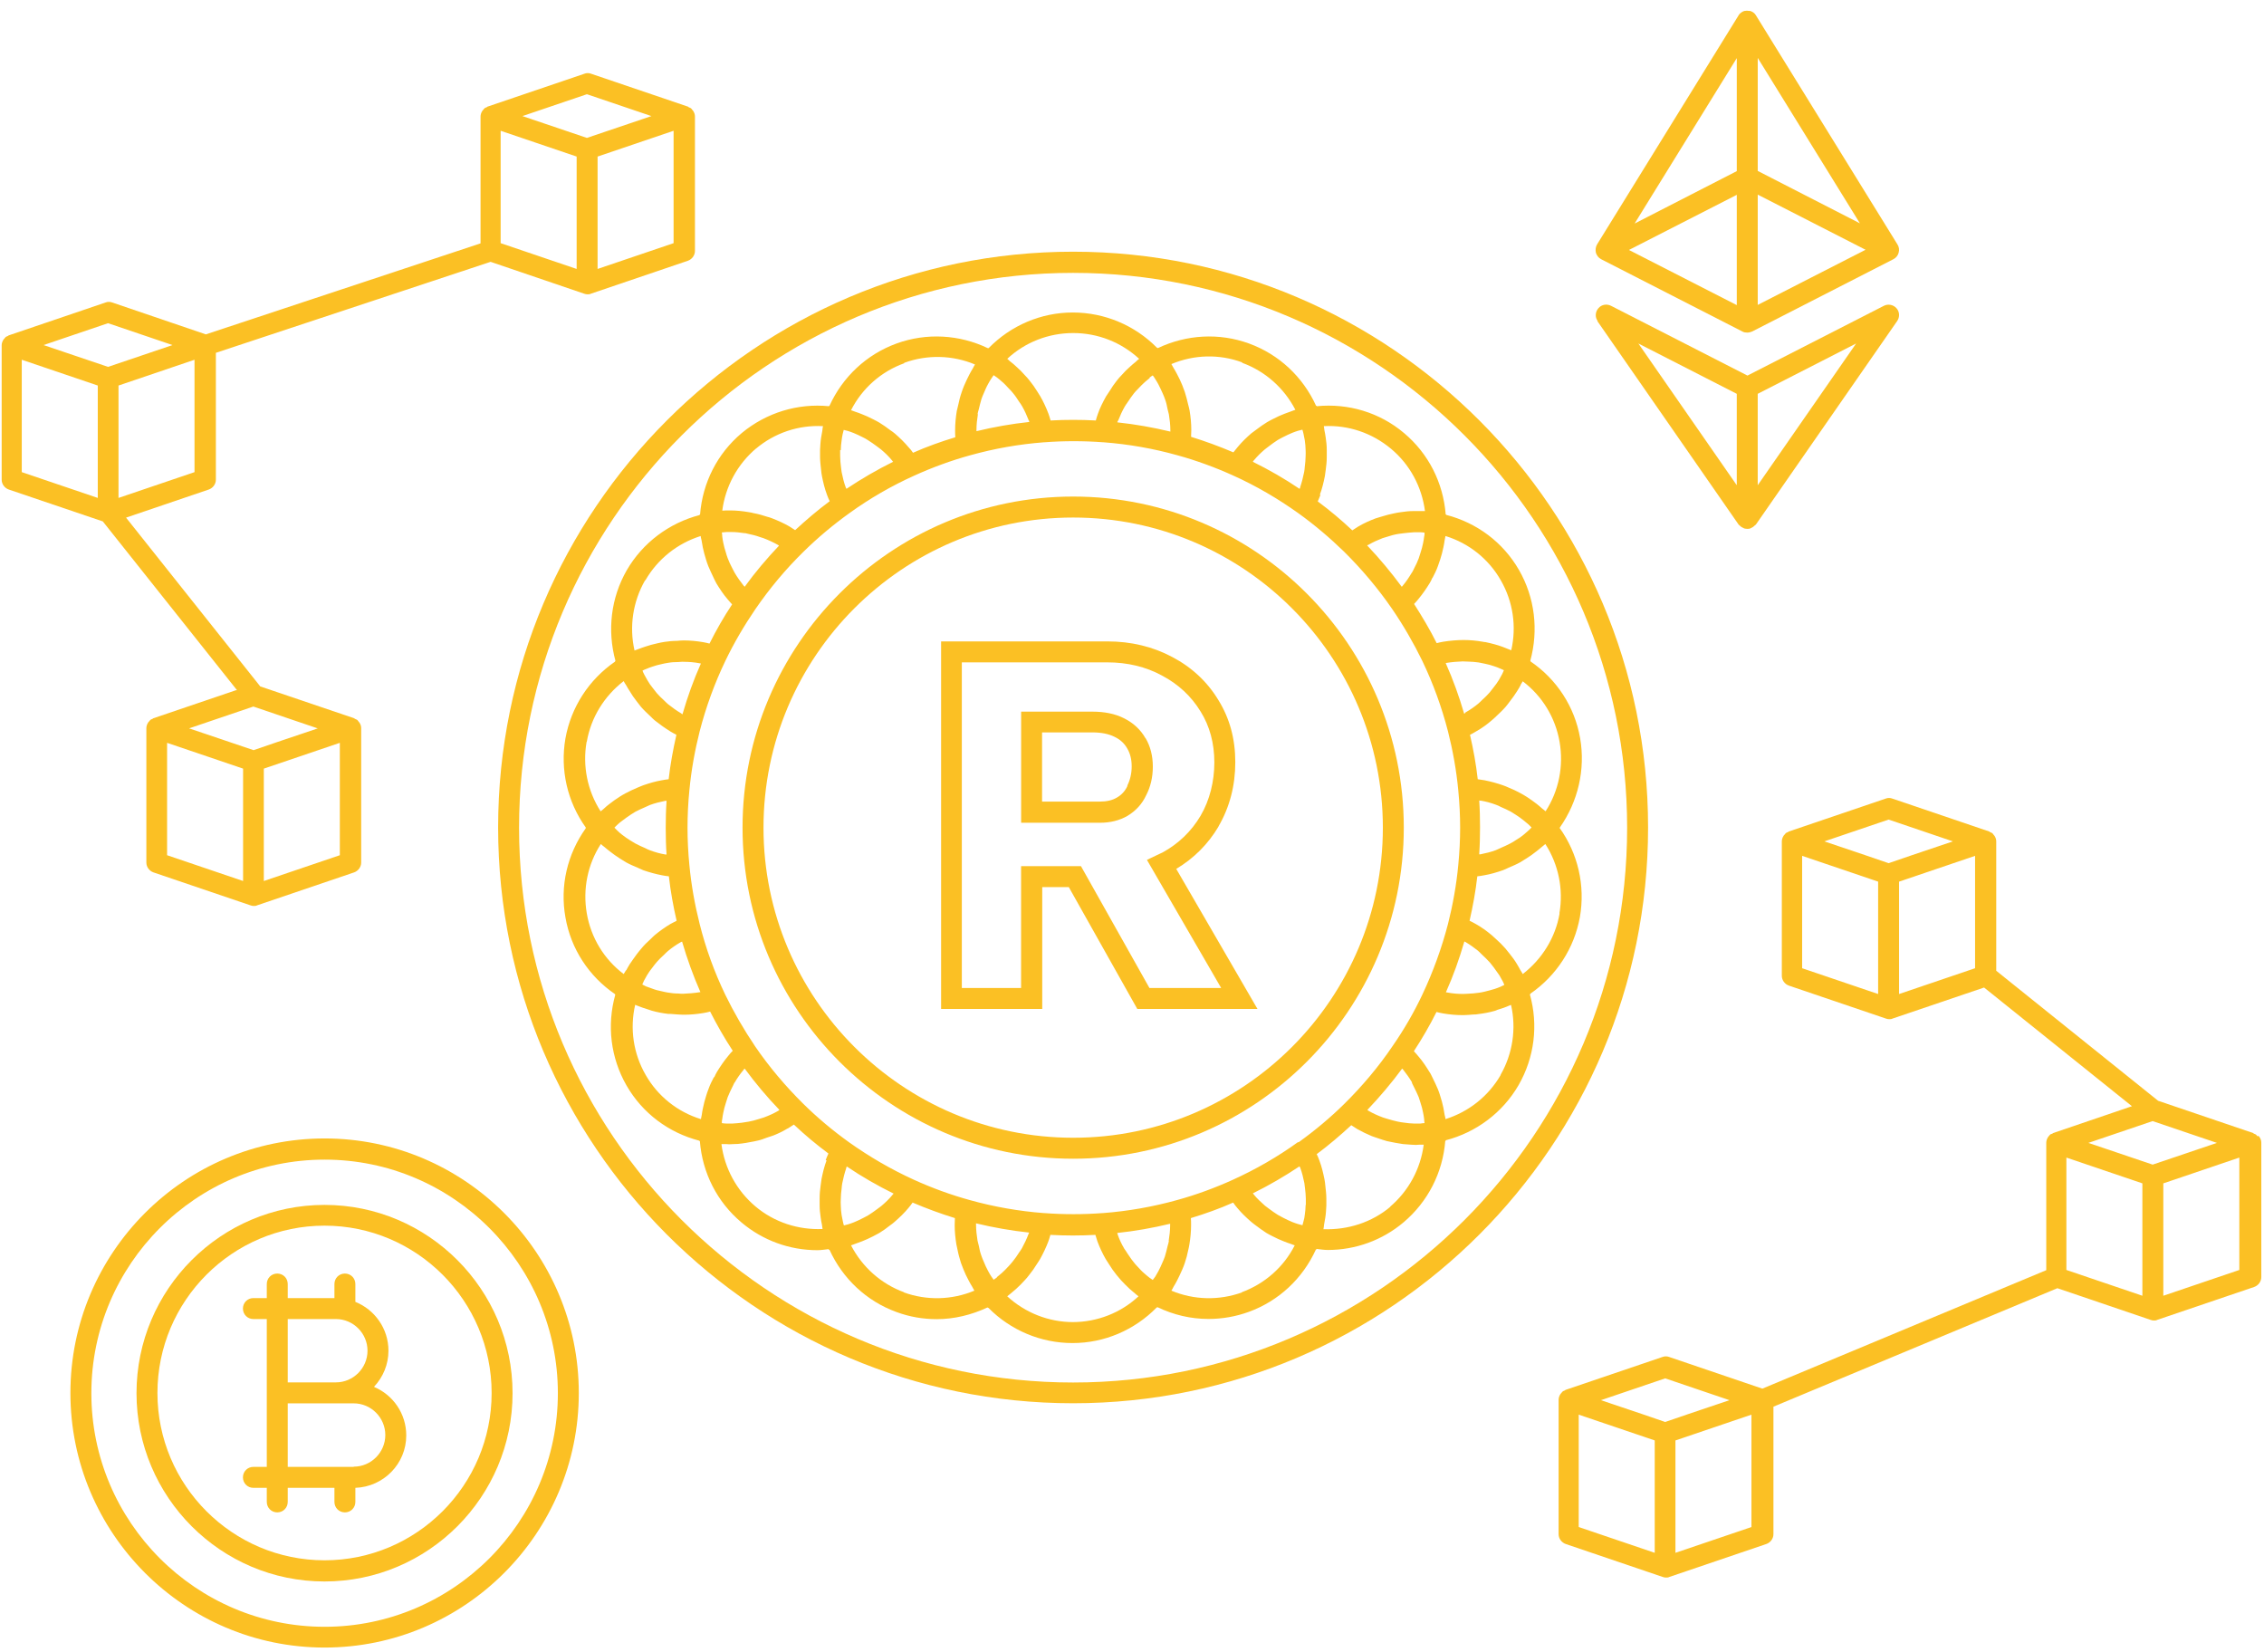 <svg width="159" height="116" viewBox="0 0 159 116" fill="none" xmlns="http://www.w3.org/2000/svg">
<g id="Frame 748">
<g id="Group">
<path id="Vector" d="M26.281 97.368C26.898 96.705 27.281 95.822 27.281 94.85C27.281 93.289 26.31 91.964 24.957 91.419V90.168C24.957 89.755 24.634 89.431 24.222 89.431C23.81 89.431 23.487 89.755 23.487 90.168V91.154H20.208V90.168C20.208 89.755 19.884 89.431 19.472 89.431C19.061 89.431 18.737 89.755 18.737 90.168V91.154H17.796C17.384 91.154 17.061 91.478 17.061 91.89C17.061 92.303 17.384 92.626 17.796 92.626H18.737V103.007H17.796C17.384 103.007 17.061 103.331 17.061 103.743C17.061 104.155 17.384 104.479 17.796 104.479H18.737V105.466C18.737 105.878 19.061 106.202 19.472 106.202C19.884 106.202 20.208 105.878 20.208 105.466V104.479H23.487V105.466C23.487 105.878 23.81 106.202 24.222 106.202C24.634 106.202 24.957 105.878 24.957 105.466V104.479C26.943 104.406 28.531 102.786 28.531 100.798C28.531 99.267 27.604 97.957 26.281 97.397V97.368ZM20.208 92.626H23.59C24.81 92.626 25.81 93.628 25.81 94.85C25.81 96.072 24.81 97.073 23.59 97.073H20.208V92.612V92.626ZM24.84 103.007H20.208V98.546H24.84C26.06 98.546 27.06 99.547 27.06 100.769C27.06 101.991 26.06 102.992 24.84 102.992V103.007Z" fill="#FBC024"/>
<path id="Vector_2" d="M22.797 79.944C12.945 79.944 4.945 87.968 4.945 97.819C4.945 107.669 12.959 115.694 22.797 115.694C32.635 115.694 40.649 107.669 40.649 97.819C40.649 87.968 32.635 79.944 22.797 79.944ZM22.797 114.236C13.768 114.236 6.416 106.874 6.416 97.833C6.416 88.793 13.768 81.431 22.797 81.431C31.826 81.431 39.179 88.793 39.179 97.833C39.179 106.874 31.826 114.236 22.797 114.236Z" fill="#FBC024"/>
<path id="Vector_3" d="M22.792 84.61C15.513 84.61 9.587 90.544 9.587 97.832C9.587 105.121 15.513 111.054 22.792 111.054C30.071 111.054 35.997 105.121 35.997 97.832C35.997 90.544 30.071 84.61 22.792 84.61ZM22.792 109.567C16.322 109.567 11.057 104.296 11.057 97.818C11.057 91.339 16.322 86.068 22.792 86.068C29.262 86.068 34.527 91.339 34.527 97.818C34.527 104.296 29.262 109.567 22.792 109.567Z" fill="#FBC024"/>
<path id="Vector_4" d="M75.363 17.675C53.1 17.675 34.983 35.815 34.983 58.107C34.983 80.399 53.1 98.539 75.363 98.539C97.627 98.539 115.744 80.399 115.744 58.107C115.744 35.815 97.627 17.675 75.363 17.675ZM75.363 97.082C53.909 97.082 36.454 79.604 36.454 58.122C36.454 36.639 53.909 19.162 75.363 19.162C96.818 19.162 114.273 36.639 114.273 58.122C114.273 79.604 96.818 97.082 75.363 97.082Z" fill="#FBC024"/>
<path id="Vector_5" d="M75.369 34.869C62.561 34.869 52.149 45.294 52.149 58.119C52.149 70.943 62.561 81.368 75.369 81.368C88.177 81.368 98.588 70.943 98.588 58.119C98.588 45.294 88.177 34.869 75.369 34.869ZM75.369 79.895C63.384 79.895 53.62 70.133 53.62 58.119C53.62 46.104 63.369 36.342 75.369 36.342C87.368 36.342 97.118 46.104 97.118 58.119C97.118 70.133 87.368 79.895 75.369 79.895Z" fill="#FBC024"/>
<path id="Vector_6" d="M80.449 51.843C80.096 51.224 79.581 50.753 78.919 50.429C78.302 50.12 77.567 49.973 76.714 49.973H71.714V57.776H77.243C77.978 57.776 78.625 57.614 79.184 57.291C79.772 56.937 80.213 56.451 80.493 55.848C80.802 55.259 80.963 54.581 80.963 53.83C80.963 53.079 80.787 52.387 80.449 51.828V51.843ZM79.184 55.185C79.022 55.538 78.772 55.818 78.434 56.01C78.111 56.201 77.714 56.289 77.243 56.289H73.184V51.43H76.714C77.331 51.43 77.861 51.533 78.272 51.74C78.669 51.931 78.963 52.196 79.169 52.564C79.375 52.917 79.478 53.33 79.478 53.816C79.478 54.301 79.375 54.758 79.169 55.17L79.184 55.185Z" fill="#FBC024"/>
<path id="Vector_7" d="M85.577 58.026C86.357 56.686 86.754 55.17 86.754 53.521C86.754 51.871 86.357 50.443 85.577 49.177C84.798 47.881 83.695 46.851 82.313 46.129C80.96 45.408 79.43 45.04 77.769 45.04H66.093V70.851H73.196V62.296H75.063L79.872 70.851H88.312L82.607 61.015C83.842 60.279 84.842 59.278 85.577 58.041V58.026ZM85.754 69.378H80.725L75.916 60.824H71.71V69.378H67.549V46.512H77.754C79.181 46.512 80.475 46.821 81.607 47.44C82.754 48.043 83.666 48.897 84.313 49.957C84.96 50.988 85.283 52.196 85.283 53.535C85.283 54.875 84.96 56.186 84.313 57.29C83.666 58.38 82.769 59.248 81.636 59.867C81.578 59.896 81.504 59.926 81.445 59.955L80.548 60.382L85.754 69.364V69.378Z" fill="#FBC024"/>
<path id="Vector_8" d="M109.56 58.121V58.091C110.824 56.28 111.354 54.042 110.972 51.834C110.589 49.625 109.325 47.696 107.486 46.445V46.415L107.472 46.401C108.06 44.251 107.795 41.969 106.678 40.025C105.56 38.081 103.722 36.712 101.56 36.153V36.123H101.531C101.354 33.9 100.325 31.853 98.605 30.41C96.899 28.967 94.693 28.305 92.472 28.526V28.496H92.428C91.502 26.464 89.826 24.889 87.723 24.123C85.62 23.357 83.326 23.49 81.311 24.447L81.282 24.418H81.252C79.694 22.842 77.576 21.944 75.341 21.944C73.106 21.944 70.988 22.857 69.43 24.447H69.4H69.371C67.371 23.49 65.062 23.357 62.959 24.123C60.856 24.889 59.18 26.464 58.254 28.496H58.224V28.526C56.019 28.305 53.813 28.982 52.092 30.41C50.372 31.853 49.342 33.9 49.166 36.123H49.136V36.167C46.99 36.727 45.137 38.111 44.019 40.04C42.902 41.983 42.637 44.266 43.225 46.415H43.196V46.459C41.358 47.726 40.108 49.654 39.711 51.848C39.328 54.057 39.843 56.295 41.137 58.106V58.136V58.165C39.843 59.976 39.313 62.214 39.711 64.423C40.093 66.631 41.358 68.56 43.196 69.812V69.841L43.21 69.856C42.608 72.006 42.887 74.288 44.004 76.231C45.122 78.175 46.96 79.544 49.122 80.104V80.133H49.151C49.328 82.357 50.357 84.403 52.078 85.846C53.578 87.112 55.46 87.79 57.401 87.79C57.666 87.79 57.93 87.746 58.195 87.716V87.76H58.254C59.18 89.792 60.856 91.368 62.959 92.133C63.871 92.472 64.842 92.634 65.783 92.634C67.003 92.634 68.224 92.34 69.356 91.809L69.385 91.839H69.415C70.974 93.414 73.091 94.312 75.326 94.312C77.561 94.312 79.679 93.4 81.238 91.809H81.267L81.297 91.795C82.429 92.339 83.635 92.619 84.87 92.619C85.826 92.619 86.782 92.457 87.708 92.119C89.811 91.353 91.487 89.778 92.414 87.746H92.443L92.458 87.701C92.722 87.731 92.987 87.775 93.252 87.775C95.193 87.775 97.075 87.098 98.575 85.831C100.281 84.388 101.325 82.342 101.501 80.118H101.531V80.074C103.678 79.515 105.531 78.131 106.648 76.202C107.766 74.258 108.045 71.976 107.442 69.826H107.472V69.782C109.31 68.516 110.56 66.587 110.957 64.393C111.339 62.185 110.824 59.947 109.53 58.136V58.106L109.56 58.121ZM106.781 48.108C106.825 48.02 106.898 47.932 106.942 47.843C108.31 48.874 109.236 50.391 109.53 52.099C109.825 53.807 109.472 55.544 108.545 56.972C108.472 56.899 108.383 56.84 108.31 56.781C108.178 56.663 108.06 56.56 107.928 56.457C107.692 56.28 107.457 56.104 107.222 55.956C107.075 55.868 106.942 55.78 106.795 55.706C106.531 55.559 106.251 55.426 105.957 55.309C105.825 55.25 105.692 55.191 105.56 55.147C105.134 54.999 104.707 54.882 104.266 54.793C104.104 54.764 103.942 54.749 103.781 54.719C103.663 53.659 103.472 52.614 103.237 51.598C103.384 51.524 103.531 51.451 103.663 51.362C104.06 51.142 104.428 50.877 104.766 50.582C104.884 50.494 104.972 50.391 105.089 50.288C105.31 50.081 105.531 49.875 105.736 49.64C105.854 49.507 105.942 49.375 106.045 49.242C106.222 49.021 106.384 48.786 106.545 48.535C106.634 48.388 106.722 48.256 106.795 48.108H106.781ZM103.898 56.221C103.898 56.221 103.957 56.221 103.987 56.221C104.354 56.28 104.722 56.383 105.075 56.516C105.192 56.56 105.295 56.604 105.398 56.663C105.634 56.766 105.869 56.869 106.089 56.987C106.207 57.061 106.325 57.134 106.442 57.208C106.648 57.34 106.839 57.473 107.016 57.62C107.133 57.709 107.236 57.812 107.354 57.9C107.428 57.974 107.501 58.047 107.56 58.106C107.486 58.18 107.428 58.253 107.354 58.312C107.236 58.415 107.133 58.504 107.016 58.607C106.839 58.754 106.648 58.886 106.442 59.004C106.325 59.078 106.207 59.166 106.075 59.225C105.854 59.343 105.619 59.446 105.384 59.549C105.281 59.593 105.163 59.652 105.06 59.696C104.707 59.829 104.34 59.917 103.972 59.991C103.942 59.991 103.913 59.991 103.884 59.991C103.928 59.358 103.942 58.724 103.942 58.091C103.942 57.458 103.928 56.84 103.884 56.192L103.898 56.221ZM102.898 50.081C102.898 50.081 102.854 50.096 102.825 50.111C102.472 48.904 102.046 47.711 101.531 46.562C101.56 46.562 101.59 46.548 101.604 46.548C101.972 46.489 102.34 46.459 102.722 46.445C102.854 46.445 102.972 46.459 103.104 46.459C103.354 46.459 103.59 46.489 103.84 46.518C103.987 46.548 104.134 46.577 104.281 46.607C104.501 46.651 104.722 46.71 104.928 46.783C105.075 46.828 105.222 46.886 105.354 46.945C105.442 46.975 105.531 47.034 105.619 47.063C105.575 47.151 105.545 47.24 105.501 47.328C105.428 47.461 105.354 47.593 105.281 47.726C105.163 47.917 105.031 48.108 104.884 48.285C104.795 48.403 104.707 48.521 104.619 48.624C104.457 48.815 104.281 48.977 104.104 49.139C104.016 49.227 103.928 49.316 103.825 49.404C103.56 49.625 103.266 49.831 102.957 50.008C102.943 50.008 102.913 50.037 102.898 50.052V50.081ZM103.825 66.793C103.928 66.867 104.001 66.97 104.104 67.058C104.281 67.22 104.457 67.397 104.634 67.588C104.737 67.706 104.81 67.824 104.913 67.942C105.045 68.118 105.178 68.31 105.31 68.501C105.384 68.634 105.457 68.766 105.531 68.899C105.575 68.987 105.619 69.076 105.648 69.164C105.56 69.208 105.472 69.252 105.369 69.296C105.237 69.355 105.104 69.399 104.972 69.444C104.737 69.517 104.501 69.576 104.266 69.635C104.134 69.664 104.016 69.694 103.884 69.709C103.619 69.753 103.354 69.767 103.075 69.782C102.972 69.782 102.869 69.797 102.766 69.797C102.384 69.797 102.016 69.767 101.634 69.694C101.604 69.694 101.575 69.679 101.546 69.679C102.06 68.531 102.487 67.338 102.84 66.116C102.869 66.116 102.884 66.131 102.913 66.145C103.237 66.337 103.545 66.558 103.84 66.793H103.825ZM100.604 40.584C100.751 40.305 100.884 40.04 100.987 39.745C101.046 39.583 101.09 39.436 101.149 39.274C101.237 38.994 101.31 38.729 101.369 38.435C101.398 38.273 101.443 38.096 101.457 37.934C101.472 37.831 101.501 37.728 101.516 37.64C103.148 38.14 104.545 39.245 105.398 40.746C106.266 42.248 106.516 44.001 106.134 45.664C106.016 45.605 105.884 45.576 105.766 45.517C105.692 45.488 105.619 45.458 105.545 45.429C105.148 45.281 104.737 45.178 104.325 45.09C104.251 45.09 104.192 45.075 104.119 45.061C103.692 44.987 103.251 44.943 102.81 44.943C102.81 44.943 102.81 44.943 102.795 44.943C102.325 44.943 101.84 44.987 101.369 45.061C101.207 45.09 101.046 45.12 100.899 45.164C100.428 44.221 99.884 43.308 99.31 42.41C99.428 42.292 99.531 42.175 99.634 42.042C99.928 41.689 100.178 41.321 100.413 40.938C100.487 40.82 100.546 40.688 100.604 40.555V40.584ZM99.149 40.216C98.957 40.54 98.752 40.849 98.502 41.144C98.487 41.173 98.457 41.188 98.443 41.203C97.693 40.187 96.884 39.215 96.016 38.302C96.046 38.288 96.061 38.273 96.09 38.258C96.09 38.258 96.09 38.258 96.105 38.258C96.428 38.067 96.766 37.919 97.105 37.787C97.207 37.758 97.296 37.728 97.399 37.699C97.663 37.61 97.928 37.537 98.207 37.492C98.325 37.478 98.428 37.463 98.546 37.448C98.796 37.419 99.06 37.389 99.325 37.375C99.457 37.375 99.59 37.375 99.737 37.375C99.84 37.375 99.943 37.389 100.046 37.404C100.046 37.507 100.046 37.596 100.016 37.699C100.001 37.846 99.972 37.993 99.943 38.14C99.899 38.361 99.84 38.582 99.766 38.803C99.722 38.935 99.678 39.083 99.634 39.215C99.546 39.451 99.443 39.672 99.325 39.892C99.266 40.01 99.222 40.113 99.149 40.231V40.216ZM92.693 34.739C92.855 34.312 92.958 33.87 93.046 33.429C93.075 33.281 93.075 33.134 93.105 33.002C93.149 32.692 93.178 32.398 93.178 32.089C93.178 31.927 93.178 31.75 93.178 31.588C93.178 31.308 93.149 31.014 93.105 30.734C93.075 30.572 93.061 30.395 93.017 30.233C93.002 30.13 92.987 30.027 92.972 29.924C94.678 29.836 96.355 30.395 97.693 31.515C99.016 32.619 99.854 34.179 100.075 35.888C99.972 35.888 99.869 35.888 99.766 35.888C99.59 35.888 99.428 35.888 99.251 35.888C98.972 35.888 98.693 35.917 98.413 35.961C98.237 35.991 98.06 36.005 97.899 36.05C97.605 36.108 97.325 36.182 97.046 36.27C96.899 36.315 96.752 36.359 96.605 36.403C96.178 36.565 95.781 36.742 95.384 36.977C95.237 37.065 95.105 37.154 94.972 37.242C94.208 36.521 93.399 35.843 92.546 35.21C92.605 35.063 92.678 34.901 92.737 34.754L92.693 34.739ZM91.472 30.189C91.502 30.292 91.531 30.381 91.546 30.469C91.576 30.616 91.605 30.764 91.634 30.911C91.664 31.146 91.693 31.367 91.693 31.603C91.693 31.75 91.708 31.883 91.693 32.03C91.693 32.28 91.664 32.53 91.634 32.781C91.62 32.898 91.62 33.031 91.59 33.149C91.517 33.502 91.428 33.87 91.311 34.209C91.311 34.209 91.311 34.224 91.311 34.238C91.311 34.268 91.281 34.297 91.267 34.327C90.223 33.62 89.12 32.987 87.987 32.427C88.002 32.398 88.017 32.383 88.031 32.354C88.031 32.354 88.046 32.339 88.061 32.324C88.296 32.044 88.546 31.794 88.826 31.559C88.928 31.47 89.031 31.411 89.134 31.323C89.326 31.176 89.531 31.029 89.737 30.896C89.855 30.822 89.987 30.764 90.12 30.69C90.326 30.587 90.531 30.484 90.752 30.395C90.884 30.337 91.031 30.292 91.164 30.248C91.267 30.219 91.355 30.204 91.458 30.175L91.472 30.189ZM87.237 25.478C88.855 26.067 90.178 27.244 90.973 28.776C90.87 28.805 90.781 28.849 90.693 28.879C90.531 28.938 90.37 28.997 90.208 29.056C89.943 29.159 89.678 29.276 89.428 29.409C89.281 29.483 89.134 29.556 88.987 29.645C88.723 29.806 88.473 29.983 88.223 30.175C88.105 30.263 88.002 30.337 87.885 30.425C87.546 30.719 87.223 31.029 86.929 31.382C86.826 31.515 86.723 31.632 86.62 31.765C85.649 31.352 84.649 30.984 83.649 30.675C83.649 30.513 83.664 30.351 83.664 30.189C83.664 29.733 83.62 29.291 83.546 28.835C83.517 28.688 83.488 28.555 83.444 28.408C83.385 28.113 83.296 27.819 83.208 27.524C83.149 27.362 83.091 27.215 83.032 27.053C82.929 26.788 82.796 26.523 82.664 26.273C82.591 26.125 82.502 25.978 82.414 25.831C82.355 25.743 82.326 25.654 82.267 25.566C83.841 24.903 85.62 24.845 87.237 25.448V25.478ZM80.723 26.523C80.797 26.464 80.885 26.405 80.958 26.361C81.017 26.435 81.076 26.523 81.12 26.597C81.208 26.729 81.282 26.862 81.355 26.994C81.458 27.2 81.561 27.407 81.65 27.613C81.708 27.745 81.767 27.878 81.811 28.01C81.9 28.246 81.958 28.496 82.002 28.746C82.032 28.864 82.061 28.982 82.091 29.1C82.15 29.468 82.194 29.851 82.194 30.219C82.194 30.248 82.194 30.278 82.194 30.307C80.973 30.013 79.723 29.792 78.473 29.659C78.473 29.63 78.473 29.6 78.503 29.571C78.503 29.556 78.517 29.541 78.532 29.527C78.664 29.188 78.811 28.864 78.988 28.555C79.047 28.452 79.12 28.349 79.194 28.246C79.326 28.04 79.473 27.834 79.62 27.642C79.708 27.524 79.811 27.421 79.914 27.318C80.076 27.141 80.238 26.98 80.4 26.832C80.517 26.729 80.635 26.641 80.752 26.538L80.723 26.523ZM75.37 23.387C77.106 23.387 78.738 24.035 80.003 25.198C79.914 25.257 79.841 25.33 79.767 25.404C79.635 25.507 79.517 25.61 79.385 25.728C79.164 25.919 78.959 26.125 78.767 26.346C78.65 26.464 78.547 26.582 78.444 26.714C78.253 26.95 78.076 27.215 77.914 27.48C77.841 27.598 77.753 27.716 77.679 27.834C77.459 28.231 77.253 28.629 77.106 29.056C77.047 29.218 77.003 29.365 76.959 29.527C76.429 29.497 75.915 29.483 75.37 29.483C74.826 29.483 74.312 29.497 73.782 29.527C73.738 29.365 73.694 29.218 73.635 29.056C73.474 28.629 73.282 28.216 73.062 27.834C72.988 27.716 72.915 27.598 72.841 27.48C72.679 27.215 72.503 26.965 72.297 26.714C72.194 26.582 72.091 26.464 71.974 26.346C71.782 26.125 71.576 25.919 71.356 25.728C71.238 25.61 71.106 25.507 70.974 25.404C70.885 25.345 70.827 25.257 70.738 25.198C71.988 24.035 73.635 23.387 75.37 23.387ZM68.65 29.1C68.665 28.982 68.709 28.864 68.738 28.746C68.797 28.496 68.856 28.261 68.93 28.01C68.974 27.878 69.032 27.745 69.091 27.613C69.18 27.407 69.268 27.186 69.385 26.98C69.459 26.847 69.532 26.714 69.621 26.582C69.68 26.494 69.738 26.42 69.782 26.346C69.856 26.405 69.944 26.449 70.018 26.508C70.135 26.597 70.253 26.7 70.371 26.803C70.547 26.95 70.709 27.127 70.856 27.289C70.959 27.392 71.062 27.495 71.15 27.613C71.312 27.804 71.444 28.01 71.576 28.216C71.65 28.319 71.724 28.422 71.782 28.526C71.959 28.835 72.106 29.159 72.238 29.497C72.238 29.512 72.253 29.527 72.268 29.541C72.268 29.571 72.268 29.6 72.297 29.63C71.047 29.762 69.797 29.983 68.577 30.278C68.577 30.248 68.577 30.219 68.577 30.189C68.577 29.806 68.621 29.438 68.68 29.07L68.65 29.1ZM63.503 25.478C65.121 24.889 66.9 24.933 68.474 25.595C68.415 25.684 68.371 25.772 68.327 25.86C68.239 26.008 68.15 26.155 68.077 26.302C67.944 26.552 67.827 26.817 67.709 27.082C67.65 27.244 67.577 27.392 67.533 27.554C67.43 27.848 67.356 28.143 67.297 28.437C67.268 28.584 67.224 28.717 67.194 28.864C67.121 29.306 67.077 29.762 67.077 30.219C67.077 30.381 67.077 30.543 67.091 30.705C66.077 31.014 65.077 31.367 64.121 31.794C64.033 31.662 63.93 31.529 63.812 31.411C63.518 31.058 63.195 30.749 62.856 30.454C62.754 30.366 62.636 30.278 62.518 30.204C62.268 30.013 62.018 29.836 61.754 29.674C61.606 29.586 61.459 29.512 61.312 29.438C61.062 29.306 60.798 29.188 60.533 29.085C60.371 29.026 60.209 28.953 60.048 28.908C59.959 28.879 59.871 28.835 59.768 28.805C60.548 27.274 61.871 26.096 63.503 25.507V25.478ZM59.048 31.617C59.048 31.382 59.077 31.146 59.107 30.925C59.121 30.778 59.151 30.631 59.18 30.484C59.195 30.381 59.239 30.292 59.254 30.189C59.357 30.219 59.445 30.233 59.548 30.263C59.68 30.307 59.827 30.351 59.959 30.41C60.18 30.498 60.386 30.602 60.592 30.705C60.724 30.764 60.842 30.837 60.959 30.911C61.18 31.043 61.371 31.191 61.577 31.338C61.68 31.411 61.783 31.485 61.871 31.559C62.151 31.794 62.43 32.059 62.665 32.354C62.68 32.383 62.695 32.398 62.724 32.427C61.592 32.987 60.504 33.62 59.445 34.327C59.445 34.297 59.415 34.268 59.401 34.238C59.268 33.885 59.18 33.517 59.107 33.149C59.092 33.031 59.077 32.913 59.062 32.795C59.033 32.545 59.004 32.295 59.004 32.03C59.004 31.883 59.004 31.75 59.004 31.603L59.048 31.617ZM53.078 31.515C54.401 30.395 56.077 29.836 57.798 29.924C57.768 30.027 57.768 30.13 57.754 30.233C57.724 30.395 57.695 30.572 57.666 30.734C57.621 31.014 57.607 31.308 57.592 31.588C57.592 31.75 57.592 31.927 57.592 32.089C57.592 32.398 57.636 32.692 57.666 33.002C57.68 33.149 57.695 33.281 57.724 33.429C57.812 33.87 57.916 34.312 58.077 34.739C58.136 34.901 58.195 35.048 58.268 35.196C57.416 35.829 56.607 36.521 55.842 37.227C55.71 37.139 55.563 37.051 55.43 36.962C55.048 36.742 54.651 36.565 54.239 36.403C54.122 36.359 54.004 36.315 53.872 36.285C53.563 36.182 53.254 36.094 52.93 36.035C52.813 36.005 52.695 35.976 52.563 35.961C52.136 35.888 51.71 35.843 51.269 35.843C51.269 35.843 51.269 35.843 51.254 35.843C51.078 35.843 50.901 35.843 50.725 35.858C50.945 34.165 51.783 32.604 53.107 31.485L53.078 31.515ZM54.724 38.302C53.857 39.215 53.033 40.187 52.298 41.203C52.283 41.173 52.254 41.159 52.239 41.144C52.004 40.849 51.783 40.54 51.592 40.216C51.533 40.113 51.475 39.995 51.416 39.878C51.298 39.657 51.195 39.436 51.107 39.2C51.048 39.068 51.019 38.921 50.975 38.788C50.901 38.567 50.842 38.346 50.798 38.126C50.769 37.978 50.739 37.831 50.725 37.684C50.725 37.581 50.71 37.492 50.695 37.389C50.798 37.389 50.916 37.36 51.019 37.36C51.136 37.36 51.254 37.36 51.386 37.36C51.666 37.36 51.945 37.389 52.239 37.434C52.328 37.434 52.416 37.448 52.504 37.478C52.798 37.537 53.092 37.61 53.372 37.713C53.445 37.743 53.533 37.758 53.607 37.787C53.96 37.919 54.313 38.081 54.651 38.273C54.68 38.288 54.695 38.317 54.724 38.332V38.302ZM45.328 40.746C46.196 39.245 47.578 38.155 49.21 37.64C49.21 37.743 49.254 37.846 49.269 37.934C49.298 38.096 49.328 38.273 49.357 38.435C49.416 38.715 49.489 38.994 49.578 39.274C49.622 39.436 49.681 39.583 49.739 39.745C49.857 40.025 49.989 40.305 50.122 40.584C50.195 40.717 50.239 40.849 50.313 40.967C50.548 41.35 50.798 41.733 51.092 42.072C51.195 42.204 51.313 42.322 51.416 42.44C50.828 43.323 50.298 44.251 49.828 45.193C49.666 45.149 49.519 45.12 49.357 45.09C48.916 45.016 48.46 44.972 48.019 44.972C47.857 44.972 47.71 44.987 47.548 45.002C47.254 45.002 46.96 45.031 46.666 45.075C46.49 45.105 46.328 45.134 46.151 45.178C45.872 45.237 45.607 45.311 45.343 45.399C45.181 45.458 45.019 45.502 44.843 45.576C44.754 45.62 44.651 45.635 44.563 45.679C44.181 44.015 44.446 42.248 45.298 40.761L45.328 40.746ZM47.843 50.096C47.519 49.905 47.21 49.684 46.916 49.448C46.828 49.375 46.74 49.286 46.651 49.198C46.46 49.021 46.284 48.859 46.122 48.668C46.034 48.565 45.946 48.447 45.857 48.329C45.71 48.153 45.578 47.961 45.46 47.755C45.387 47.623 45.313 47.49 45.24 47.358C45.196 47.269 45.151 47.181 45.122 47.093C45.21 47.048 45.298 47.004 45.387 46.975C45.534 46.916 45.666 46.857 45.813 46.813C46.034 46.739 46.24 46.68 46.46 46.636C46.607 46.607 46.754 46.562 46.901 46.548C47.137 46.504 47.387 46.489 47.637 46.489C47.769 46.489 47.887 46.459 48.019 46.474C48.387 46.474 48.769 46.504 49.136 46.577C49.166 46.577 49.195 46.592 49.225 46.592C48.71 47.74 48.284 48.933 47.931 50.155C47.916 50.155 47.887 50.14 47.872 50.126L47.843 50.096ZM49.195 69.664C49.195 69.664 49.136 69.679 49.107 69.679C48.739 69.738 48.357 69.767 47.989 69.782C47.872 69.782 47.754 69.782 47.637 69.767C47.372 69.767 47.122 69.738 46.872 69.694C46.74 69.679 46.607 69.635 46.46 69.606C46.225 69.561 46.004 69.502 45.784 69.414C45.651 69.37 45.504 69.311 45.372 69.267C45.284 69.223 45.196 69.179 45.107 69.134C45.151 69.046 45.181 68.958 45.225 68.869C45.298 68.737 45.372 68.604 45.446 68.472C45.563 68.28 45.696 68.089 45.843 67.912C45.931 67.794 46.019 67.677 46.122 67.559C46.284 67.368 46.46 67.206 46.637 67.044C46.725 66.955 46.813 66.867 46.916 66.778C47.181 66.558 47.475 66.352 47.784 66.175C47.798 66.175 47.813 66.145 47.843 66.145C47.857 66.145 47.887 66.131 47.901 66.116C48.254 67.323 48.681 68.516 49.195 69.679V69.664ZM41.211 52.084C41.505 50.376 42.446 48.874 43.799 47.829C43.843 47.917 43.901 48.005 43.96 48.094C44.049 48.241 44.122 48.388 44.225 48.535C44.372 48.786 44.534 49.021 44.71 49.242C44.813 49.375 44.916 49.507 45.019 49.64C45.225 49.875 45.446 50.081 45.666 50.288C45.769 50.391 45.872 50.494 45.975 50.582C46.328 50.862 46.696 51.127 47.078 51.362C47.225 51.451 47.357 51.524 47.504 51.598C47.269 52.629 47.078 53.674 46.96 54.719C46.798 54.734 46.637 54.764 46.475 54.793C46.034 54.867 45.593 54.999 45.166 55.147C45.034 55.191 44.901 55.264 44.769 55.309C44.49 55.426 44.21 55.559 43.931 55.706C43.784 55.78 43.651 55.868 43.505 55.956C43.255 56.118 43.019 56.28 42.799 56.457C42.666 56.56 42.534 56.663 42.416 56.781C42.343 56.855 42.255 56.913 42.181 56.972C41.255 55.529 40.902 53.792 41.196 52.099L41.211 52.084ZM46.828 60.005C46.828 60.005 46.769 60.005 46.74 60.005C46.372 59.947 46.004 59.843 45.651 59.711C45.534 59.667 45.431 59.623 45.328 59.564C45.093 59.461 44.857 59.358 44.637 59.24C44.519 59.166 44.401 59.093 44.269 59.019C44.078 58.901 43.887 58.769 43.696 58.621C43.578 58.533 43.46 58.43 43.357 58.327C43.284 58.268 43.225 58.18 43.152 58.121C43.225 58.047 43.284 57.974 43.357 57.915C43.46 57.812 43.578 57.723 43.696 57.635C43.887 57.488 44.078 57.355 44.269 57.223C44.387 57.149 44.504 57.075 44.622 57.002C44.843 56.884 45.078 56.781 45.313 56.678C45.416 56.634 45.534 56.575 45.637 56.531C45.99 56.398 46.357 56.31 46.725 56.236C46.754 56.236 46.784 56.236 46.813 56.236C46.769 56.869 46.754 57.517 46.754 58.136C46.754 58.754 46.769 59.387 46.813 60.035L46.828 60.005ZM43.96 68.133C43.916 68.222 43.857 68.31 43.799 68.398C42.431 67.368 41.505 65.851 41.211 64.143C40.916 62.435 41.269 60.697 42.196 59.269C42.269 59.343 42.358 59.402 42.431 59.461C42.563 59.578 42.696 59.681 42.828 59.785C43.049 59.961 43.284 60.123 43.534 60.285C43.681 60.374 43.813 60.462 43.96 60.55C44.225 60.697 44.504 60.815 44.784 60.933C44.916 60.992 45.048 61.051 45.181 61.11C45.607 61.257 46.034 61.375 46.49 61.463C46.651 61.493 46.813 61.522 46.975 61.537C47.093 62.597 47.284 63.642 47.519 64.658C47.372 64.732 47.24 64.805 47.093 64.879C46.696 65.115 46.328 65.38 45.99 65.659C45.887 65.748 45.784 65.851 45.681 65.954C45.446 66.16 45.225 66.381 45.034 66.617C44.931 66.734 44.828 66.867 44.725 66.999C44.548 67.235 44.387 67.471 44.225 67.706C44.137 67.853 44.049 68.001 43.975 68.148L43.96 68.133ZM50.136 75.642C49.989 75.922 49.857 76.187 49.754 76.482C49.695 76.644 49.636 76.791 49.592 76.953C49.504 77.233 49.431 77.498 49.372 77.792C49.342 77.954 49.298 78.131 49.284 78.293C49.269 78.396 49.239 78.499 49.225 78.587C47.593 78.087 46.196 76.982 45.343 75.48C44.475 73.979 44.225 72.226 44.607 70.563C44.637 70.563 44.651 70.577 44.681 70.592C44.975 70.71 45.269 70.813 45.563 70.901C45.637 70.916 45.71 70.96 45.784 70.975C46.151 71.078 46.534 71.152 46.916 71.196C47.019 71.196 47.137 71.196 47.24 71.21C47.475 71.225 47.725 71.255 47.96 71.255C47.989 71.255 48.019 71.255 48.063 71.255C48.504 71.255 48.96 71.21 49.401 71.137C49.563 71.107 49.725 71.078 49.872 71.034C50.342 71.961 50.872 72.889 51.46 73.787C51.342 73.905 51.239 74.023 51.136 74.155C50.842 74.509 50.592 74.877 50.357 75.26C50.283 75.377 50.225 75.51 50.166 75.642H50.136ZM51.592 76.025C51.769 75.716 51.975 75.421 52.21 75.142C52.21 75.142 52.225 75.112 52.239 75.098C52.254 75.068 52.283 75.053 52.298 75.039C53.048 76.055 53.857 77.026 54.739 77.939C54.71 77.954 54.695 77.984 54.666 77.998C54.342 78.19 54.004 78.337 53.651 78.469C53.519 78.514 53.401 78.543 53.269 78.587C53.048 78.661 52.813 78.72 52.578 78.764C52.431 78.793 52.269 78.808 52.107 78.838C51.886 78.867 51.681 78.882 51.46 78.896C51.298 78.896 51.151 78.896 50.989 78.896C50.886 78.896 50.798 78.882 50.695 78.867C50.695 78.764 50.695 78.676 50.725 78.573C50.739 78.425 50.769 78.278 50.798 78.131C50.842 77.91 50.901 77.674 50.975 77.454C51.019 77.321 51.063 77.174 51.107 77.041C51.195 76.806 51.313 76.585 51.416 76.364C51.475 76.261 51.519 76.143 51.578 76.025H51.592ZM58.048 81.488C57.886 81.915 57.783 82.357 57.695 82.798C57.666 82.945 57.666 83.078 57.636 83.225C57.592 83.534 57.563 83.829 57.563 84.138C57.563 84.3 57.563 84.477 57.563 84.639C57.563 84.919 57.592 85.213 57.636 85.493C57.666 85.669 57.68 85.832 57.724 85.993C57.739 86.097 57.754 86.2 57.768 86.303C56.063 86.376 54.371 85.831 53.048 84.712C51.725 83.593 50.886 82.033 50.666 80.339C50.769 80.339 50.886 80.339 50.989 80.339C51.063 80.339 51.136 80.354 51.21 80.354C51.313 80.354 51.431 80.339 51.533 80.339C51.725 80.339 51.916 80.325 52.122 80.295C52.298 80.281 52.475 80.236 52.651 80.207C52.857 80.177 53.048 80.133 53.239 80.089C53.445 80.045 53.636 79.971 53.828 79.898C53.989 79.839 54.151 79.795 54.313 79.736C54.651 79.603 54.989 79.441 55.298 79.25C55.298 79.25 55.327 79.25 55.342 79.235C55.489 79.147 55.621 79.058 55.754 78.97C56.519 79.692 57.327 80.369 58.18 81.002C58.107 81.149 58.048 81.311 57.989 81.458L58.048 81.488ZM59.268 86.052C59.239 85.964 59.209 85.861 59.195 85.772C59.165 85.625 59.136 85.478 59.107 85.331C59.077 85.095 59.048 84.874 59.048 84.639C59.048 84.492 59.033 84.359 59.048 84.212C59.048 83.962 59.077 83.711 59.107 83.461C59.121 83.343 59.121 83.225 59.151 83.093C59.224 82.739 59.312 82.371 59.43 82.033C59.43 82.033 59.43 82.018 59.43 82.003C59.43 81.974 59.459 81.944 59.474 81.915C60.518 82.622 61.621 83.255 62.754 83.814C62.739 83.844 62.724 83.858 62.695 83.888C62.459 84.182 62.18 84.447 61.901 84.683C61.812 84.757 61.709 84.83 61.606 84.904C61.401 85.051 61.209 85.198 60.989 85.331C60.871 85.404 60.739 85.463 60.606 85.537C60.401 85.64 60.195 85.743 59.974 85.831C59.827 85.89 59.695 85.934 59.548 85.979C59.459 86.008 59.357 86.023 59.268 86.052ZM63.503 90.749C61.886 90.16 60.562 88.982 59.768 87.451C59.871 87.422 59.959 87.377 60.048 87.348C60.209 87.289 60.371 87.23 60.533 87.171C60.798 87.068 61.048 86.951 61.312 86.818C61.459 86.744 61.606 86.656 61.754 86.582C62.018 86.42 62.268 86.244 62.504 86.052C62.621 85.964 62.739 85.89 62.842 85.787C63.18 85.493 63.503 85.184 63.797 84.83C63.901 84.698 64.003 84.58 64.092 84.447C65.062 84.86 66.062 85.228 67.062 85.537C67.062 85.699 67.047 85.861 67.047 86.023C67.047 86.479 67.091 86.921 67.165 87.377C67.194 87.525 67.224 87.657 67.253 87.79C67.312 88.099 67.4 88.393 67.489 88.688C67.547 88.85 67.606 88.997 67.665 89.144C67.768 89.409 67.9 89.674 68.033 89.925C68.106 90.072 68.194 90.219 68.283 90.366C68.341 90.455 68.371 90.543 68.43 90.632C66.856 91.294 65.077 91.338 63.459 90.749H63.503ZM70.018 89.704C69.944 89.763 69.856 89.807 69.782 89.866C69.724 89.778 69.665 89.704 69.606 89.615C69.532 89.483 69.444 89.365 69.385 89.233C69.268 89.027 69.18 88.82 69.091 88.6C69.032 88.467 68.974 88.335 68.93 88.202C68.841 87.966 68.783 87.716 68.738 87.466C68.709 87.348 68.68 87.23 68.65 87.112C68.591 86.744 68.547 86.362 68.547 85.993C68.547 85.964 68.547 85.934 68.547 85.905C69.768 86.2 71.018 86.42 72.268 86.553C72.268 86.582 72.268 86.612 72.238 86.641C72.106 86.995 71.944 87.333 71.768 87.657C71.709 87.76 71.635 87.863 71.562 87.966C71.43 88.173 71.282 88.393 71.121 88.585C71.032 88.703 70.93 88.806 70.841 88.909C70.68 89.085 70.518 89.247 70.356 89.395C70.238 89.498 70.121 89.586 70.003 89.689L70.018 89.704ZM75.37 92.84C73.65 92.84 72.003 92.192 70.738 91.029C70.827 90.97 70.885 90.897 70.974 90.838C71.106 90.734 71.238 90.617 71.356 90.514C71.576 90.322 71.768 90.116 71.959 89.91C72.076 89.792 72.179 89.66 72.282 89.527C72.474 89.292 72.65 89.041 72.812 88.776C72.885 88.659 72.974 88.541 73.047 88.408C73.268 88.011 73.459 87.613 73.621 87.186C73.679 87.024 73.724 86.877 73.768 86.715C74.812 86.774 75.885 86.774 76.929 86.715C76.973 86.877 77.032 87.024 77.076 87.186C77.238 87.613 77.429 88.025 77.65 88.408C77.723 88.541 77.811 88.644 77.885 88.776C78.047 89.041 78.223 89.292 78.414 89.527C78.517 89.66 78.635 89.778 78.738 89.91C78.929 90.116 79.135 90.322 79.341 90.514C79.473 90.632 79.591 90.734 79.723 90.838C79.797 90.897 79.87 90.97 79.958 91.029C78.709 92.192 77.061 92.84 75.326 92.84H75.37ZM82.091 87.142C82.076 87.26 82.032 87.377 82.002 87.495C81.944 87.746 81.885 87.981 81.811 88.231C81.767 88.364 81.708 88.496 81.65 88.629C81.561 88.85 81.458 89.056 81.355 89.262C81.282 89.395 81.208 89.512 81.135 89.645C81.076 89.733 81.017 89.807 80.958 89.881C80.885 89.822 80.797 89.778 80.723 89.719C80.606 89.63 80.488 89.527 80.37 89.424C80.194 89.277 80.032 89.1 79.885 88.938C79.782 88.835 79.694 88.732 79.606 88.614C79.444 88.423 79.311 88.202 79.164 87.996C79.106 87.893 79.032 87.79 78.959 87.687C78.767 87.363 78.606 87.024 78.488 86.671C78.488 86.641 78.473 86.612 78.459 86.582C79.709 86.45 80.958 86.229 82.179 85.934C82.179 85.964 82.179 85.993 82.179 86.023C82.179 86.406 82.135 86.774 82.076 87.142H82.091ZM87.237 90.749C85.62 91.338 83.841 91.294 82.267 90.632C82.326 90.543 82.37 90.455 82.414 90.366C82.502 90.219 82.591 90.072 82.664 89.925C82.796 89.674 82.914 89.409 83.032 89.144C83.091 88.997 83.164 88.835 83.208 88.688C83.311 88.393 83.385 88.099 83.444 87.805C83.473 87.657 83.517 87.525 83.532 87.377C83.605 86.936 83.649 86.479 83.649 86.023C83.649 85.861 83.649 85.699 83.635 85.537C84.649 85.228 85.649 84.874 86.605 84.447C86.693 84.58 86.796 84.712 86.899 84.83C87.193 85.184 87.517 85.493 87.855 85.787C87.958 85.876 88.076 85.964 88.193 86.052C88.443 86.244 88.693 86.42 88.943 86.582C89.09 86.671 89.237 86.744 89.384 86.818C89.634 86.951 89.899 87.068 90.164 87.171C90.326 87.23 90.487 87.304 90.649 87.348C90.737 87.377 90.826 87.422 90.928 87.451C90.149 88.982 88.826 90.146 87.193 90.749H87.237ZM91.693 84.624C91.693 84.86 91.664 85.081 91.634 85.316C91.62 85.463 91.59 85.611 91.546 85.758C91.531 85.846 91.487 85.949 91.472 86.038C91.384 86.008 91.281 85.993 91.193 85.964C91.046 85.92 90.914 85.876 90.767 85.817C90.546 85.728 90.34 85.625 90.134 85.522C90.002 85.449 89.884 85.39 89.752 85.316C89.531 85.184 89.34 85.036 89.134 84.889C89.031 84.816 88.929 84.742 88.84 84.668C88.561 84.418 88.281 84.168 88.046 83.873C88.031 83.844 88.017 83.829 87.987 83.799C89.12 83.24 90.208 82.607 91.267 81.9C91.267 81.93 91.296 81.959 91.311 81.989C91.443 82.342 91.531 82.71 91.605 83.078C91.62 83.196 91.634 83.314 91.649 83.431C91.678 83.682 91.708 83.932 91.708 84.182C91.708 84.33 91.708 84.462 91.708 84.609L91.693 84.624ZM91.149 80.207C89.723 81.237 88.179 82.121 86.59 82.843C85.326 83.417 84.002 83.903 82.664 84.271C80.973 84.742 79.223 85.051 77.473 85.184H77.444C76.091 85.287 74.694 85.287 73.326 85.184H73.297C71.547 85.051 69.797 84.742 68.106 84.271C66.768 83.903 65.445 83.417 64.18 82.843C62.592 82.121 61.048 81.223 59.621 80.207C58.474 79.382 57.401 78.484 56.416 77.512C55.166 76.276 54.019 74.921 53.033 73.478C52.239 72.3 51.533 71.078 50.931 69.841C50.166 68.251 49.563 66.587 49.136 64.879C48.798 63.539 48.548 62.155 48.416 60.756C48.328 59.858 48.284 58.975 48.284 58.121C48.284 57.267 48.328 56.369 48.416 55.485C48.548 54.086 48.798 52.702 49.136 51.362C49.578 49.654 50.181 47.991 50.945 46.401C51.548 45.149 52.254 43.942 53.048 42.778C54.048 41.321 55.18 39.966 56.445 38.729C57.43 37.758 58.504 36.859 59.651 36.035C61.077 35.004 62.606 34.121 64.209 33.399C65.474 32.825 66.797 32.339 68.135 31.971C69.827 31.5 71.562 31.191 73.326 31.058H73.356C74.709 30.955 76.106 30.955 77.473 31.058H77.503C79.267 31.191 81.017 31.5 82.694 31.971C84.032 32.339 85.355 32.825 86.62 33.399C88.223 34.121 89.752 35.019 91.178 36.035C92.325 36.859 93.399 37.772 94.384 38.729C95.634 39.966 96.781 41.321 97.781 42.778C98.575 43.942 99.281 45.164 99.884 46.401C100.649 47.991 101.251 49.654 101.693 51.362C102.031 52.702 102.281 54.086 102.413 55.485C102.501 56.383 102.545 57.267 102.545 58.121C102.545 58.975 102.501 59.858 102.413 60.756C102.281 62.155 102.031 63.539 101.693 64.879C101.251 66.572 100.649 68.236 99.899 69.826C99.31 71.078 98.605 72.3 97.796 73.463C96.811 74.921 95.663 76.276 94.414 77.512C93.428 78.484 92.355 79.382 91.208 80.207H91.149ZM99.149 76.025C99.207 76.128 99.251 76.246 99.31 76.349C99.428 76.57 99.531 76.806 99.634 77.041C99.678 77.174 99.722 77.306 99.766 77.454C99.84 77.674 99.899 77.895 99.943 78.131C99.972 78.278 100.001 78.425 100.016 78.573C100.016 78.676 100.031 78.764 100.046 78.867C99.957 78.867 99.854 78.882 99.766 78.896C99.605 78.896 99.443 78.896 99.281 78.896C99.075 78.896 98.855 78.867 98.649 78.838C98.487 78.823 98.325 78.793 98.178 78.764C97.943 78.72 97.722 78.646 97.502 78.587C97.369 78.543 97.237 78.514 97.119 78.469C96.766 78.337 96.428 78.19 96.105 77.998C96.075 77.984 96.046 77.954 96.031 77.939C96.899 77.026 97.722 76.055 98.472 75.039C98.487 75.053 98.516 75.083 98.531 75.098C98.766 75.392 98.987 75.701 99.178 76.025H99.149ZM97.663 84.727C96.34 85.846 94.649 86.376 92.943 86.317C92.972 86.214 92.972 86.111 92.987 86.008C93.017 85.846 93.046 85.669 93.075 85.507C93.12 85.228 93.134 84.933 93.149 84.653C93.149 84.492 93.149 84.315 93.149 84.153C93.149 83.844 93.105 83.534 93.075 83.24C93.061 83.093 93.046 82.96 93.017 82.813C92.928 82.371 92.825 81.93 92.664 81.503C92.605 81.341 92.546 81.193 92.472 81.046C93.325 80.413 94.134 79.721 94.899 79.014C95.031 79.103 95.178 79.191 95.311 79.279C95.649 79.471 95.987 79.633 96.34 79.78C96.487 79.839 96.649 79.883 96.811 79.942C97.016 80.015 97.207 80.074 97.413 80.133C97.605 80.177 97.796 80.207 98.002 80.251C98.178 80.281 98.355 80.31 98.531 80.339C98.722 80.354 98.913 80.369 99.119 80.383C99.222 80.383 99.34 80.398 99.443 80.398C99.516 80.398 99.59 80.383 99.663 80.383C99.766 80.383 99.884 80.383 99.987 80.383C99.766 82.077 98.928 83.638 97.605 84.757L97.663 84.727ZM105.398 75.48C104.531 76.982 103.148 78.072 101.516 78.587C101.516 78.484 101.472 78.381 101.457 78.293C101.428 78.116 101.398 77.954 101.369 77.792C101.31 77.512 101.237 77.233 101.149 76.968C101.104 76.806 101.046 76.644 100.987 76.496C100.869 76.217 100.737 75.937 100.604 75.672C100.531 75.539 100.487 75.407 100.399 75.289C100.163 74.906 99.913 74.523 99.619 74.185C99.516 74.052 99.399 73.934 99.296 73.817C99.884 72.918 100.413 72.006 100.884 71.063C101.046 71.107 101.193 71.137 101.354 71.166C101.796 71.24 102.251 71.284 102.693 71.284C102.722 71.284 102.751 71.284 102.781 71.284C103.016 71.284 103.251 71.255 103.472 71.24C103.59 71.24 103.707 71.24 103.825 71.21C104.207 71.166 104.589 71.093 104.957 70.99C105.031 70.975 105.089 70.945 105.148 70.916C105.457 70.828 105.751 70.725 106.045 70.592C106.075 70.592 106.089 70.577 106.119 70.563C106.501 72.226 106.236 73.993 105.384 75.48H105.398ZM109.53 64.143C109.236 65.851 108.295 67.353 106.942 68.398C106.898 68.31 106.839 68.222 106.781 68.133C106.707 67.986 106.619 67.839 106.531 67.691C106.384 67.441 106.207 67.206 106.031 66.985C105.928 66.852 105.825 66.72 105.722 66.602C105.516 66.366 105.295 66.145 105.06 65.939C104.957 65.851 104.854 65.748 104.751 65.659C104.398 65.365 104.031 65.1 103.634 64.879C103.487 64.805 103.354 64.717 103.207 64.658C103.442 63.628 103.634 62.582 103.751 61.537C103.913 61.522 104.075 61.493 104.237 61.463C104.678 61.39 105.119 61.257 105.545 61.11C105.678 61.066 105.81 60.992 105.942 60.933C106.222 60.815 106.501 60.697 106.766 60.55C106.913 60.462 107.06 60.374 107.192 60.285C107.428 60.138 107.663 59.976 107.898 59.785C108.03 59.681 108.163 59.578 108.295 59.461C108.369 59.387 108.457 59.343 108.53 59.269C109.457 60.712 109.81 62.45 109.516 64.143H109.53Z" fill="#FBC024"/>
<path id="Vector_9" d="M112.445 18.201L122.371 23.281C122.474 23.34 122.592 23.355 122.71 23.355C122.827 23.355 122.945 23.325 123.048 23.281L132.974 18.201C133.15 18.113 133.297 17.936 133.341 17.745C133.4 17.553 133.371 17.332 133.253 17.156L123.327 1.092C123.327 1.092 123.298 1.062 123.298 1.048C123.298 1.048 123.283 1.018 123.268 1.003C123.18 0.886 123.048 0.812 122.915 0.768C122.901 0.768 122.886 0.768 122.857 0.768C122.812 0.768 122.768 0.753 122.71 0.753C122.651 0.753 122.607 0.753 122.548 0.768C122.533 0.768 122.518 0.768 122.504 0.768C122.371 0.812 122.239 0.9 122.151 1.003C122.151 1.003 122.121 1.033 122.121 1.048C122.121 1.048 122.092 1.077 122.092 1.092L112.166 17.156C112.063 17.332 112.034 17.539 112.078 17.745C112.137 17.936 112.269 18.113 112.445 18.201ZM123.445 4.066L130.621 15.683L123.445 12.002V4.051V4.066ZM123.445 13.666L131.018 17.539L123.445 21.411V13.651V13.666ZM121.974 4.066V12.017L114.798 15.698L121.974 4.081V4.066ZM121.974 13.666V21.426L114.401 17.553L121.974 13.681V13.666Z" fill="#FBC024"/>
<path id="Vector_10" d="M112.18 22.545L122.106 36.842C122.106 36.857 122.135 36.872 122.15 36.872C122.223 36.96 122.326 37.034 122.444 37.078C122.459 37.078 122.473 37.107 122.488 37.107C122.562 37.122 122.635 37.137 122.709 37.137C122.782 37.137 122.856 37.137 122.929 37.107C122.944 37.107 122.959 37.078 122.973 37.078C123.091 37.034 123.179 36.96 123.267 36.872C123.267 36.872 123.297 36.857 123.311 36.842L133.237 22.545C133.429 22.266 133.414 21.898 133.193 21.647C132.973 21.397 132.605 21.323 132.311 21.471L122.723 26.374L113.136 21.471C112.841 21.323 112.474 21.382 112.253 21.647C112.033 21.898 112.003 22.28 112.209 22.545H112.18ZM123.444 27.655L130.355 24.121L123.444 34.074V27.655ZM121.973 27.655V34.074L115.062 24.121L121.973 27.655Z" fill="#FBC024"/>
<path id="Vector_11" d="M158.532 79.785C158.532 79.785 158.473 79.697 158.429 79.667C158.385 79.638 158.341 79.638 158.297 79.608C158.267 79.608 158.252 79.564 158.238 79.564L151.562 77.297L140.195 68.168V59.083C140.195 58.936 140.15 58.818 140.077 58.7C140.048 58.671 140.033 58.641 140.003 58.612C139.974 58.568 139.945 58.523 139.901 58.494C139.856 58.465 139.812 58.465 139.768 58.435C139.739 58.435 139.724 58.391 139.709 58.391L132.901 56.079C132.754 56.02 132.577 56.02 132.43 56.079L125.622 58.391C125.622 58.391 125.578 58.42 125.563 58.435C125.519 58.45 125.475 58.465 125.431 58.494C125.387 58.523 125.357 58.582 125.328 58.612C125.298 58.641 125.269 58.671 125.254 58.7C125.181 58.818 125.137 58.95 125.137 59.083V68.521C125.137 68.83 125.342 69.11 125.637 69.213L132.445 71.525C132.519 71.554 132.607 71.569 132.68 71.569C132.754 71.569 132.842 71.569 132.916 71.525L139.342 69.346L149.724 77.68L144.194 79.564C144.194 79.564 144.15 79.594 144.136 79.608C144.091 79.623 144.047 79.638 144.003 79.653C143.959 79.682 143.93 79.741 143.9 79.77C143.871 79.8 143.841 79.829 143.827 79.859C143.753 79.977 143.709 80.109 143.709 80.242V89.194L123.769 97.513L117.225 95.289C117.078 95.231 116.902 95.231 116.755 95.289L109.946 97.601C109.946 97.601 109.902 97.631 109.887 97.645C109.843 97.66 109.799 97.675 109.755 97.704C109.711 97.734 109.682 97.793 109.652 97.822C109.623 97.851 109.593 97.881 109.579 97.91C109.505 98.028 109.461 98.161 109.461 98.293V107.731C109.461 108.04 109.667 108.32 109.961 108.423L116.769 110.735C116.843 110.764 116.931 110.779 117.005 110.779C117.078 110.779 117.166 110.779 117.24 110.735L124.048 108.423C124.343 108.32 124.548 108.04 124.548 107.731V98.779L144.489 90.46L151.032 92.683C151.106 92.713 151.194 92.728 151.268 92.728C151.341 92.728 151.429 92.728 151.503 92.683L158.311 90.372C158.605 90.269 158.811 89.989 158.811 89.68V80.242C158.811 80.094 158.767 79.977 158.694 79.859C158.664 79.829 158.65 79.8 158.62 79.77L158.532 79.785ZM131.901 69.802L126.563 67.991V60.099L131.901 61.91V69.802ZM132.636 60.614L131.004 60.055L128.122 59.083L132.636 57.552L137.151 59.083L134.268 60.055L132.636 60.614ZM138.709 67.991L133.371 69.802V61.91L138.709 60.099V67.991ZM116.211 109.042L110.873 107.231V99.339L116.211 101.15V109.042ZM116.946 99.854L115.314 99.294L112.431 98.323L116.946 96.791L121.46 98.323L118.578 99.294L116.946 99.854ZM123.004 107.231L117.666 109.042V101.15L123.004 99.339V107.231ZM150.459 90.99L145.121 89.179V81.287L150.459 83.098V90.99ZM151.194 81.787L147.974 80.698L146.665 80.256L151.179 78.725L155.694 80.256L154.385 80.698L151.165 81.787H151.194ZM157.267 89.179L151.929 90.99V83.098L157.267 81.287V89.179Z" fill="#FBC024"/>
<path id="Vector_12" d="M16.572 48.467L10.764 50.44C10.764 50.44 10.72 50.469 10.705 50.484C10.661 50.499 10.617 50.514 10.573 50.543C10.529 50.572 10.499 50.631 10.47 50.661C10.44 50.69 10.411 50.72 10.396 50.749C10.323 50.867 10.279 50.999 10.279 51.132V60.57C10.279 60.879 10.485 61.159 10.779 61.262L17.587 63.574C17.661 63.603 17.749 63.618 17.822 63.618C17.896 63.618 17.984 63.618 18.058 63.574L24.866 61.262C25.16 61.159 25.366 60.879 25.366 60.57V51.132C25.366 50.985 25.322 50.867 25.248 50.749C25.219 50.72 25.204 50.69 25.175 50.661C25.145 50.617 25.116 50.572 25.072 50.543C25.028 50.514 24.984 50.514 24.94 50.484C24.91 50.484 24.895 50.44 24.881 50.44L18.278 48.202L8.852 36.349L14.661 34.376C14.955 34.273 15.161 33.993 15.161 33.684V24.776L34.454 18.386L41.027 20.624C41.101 20.653 41.189 20.668 41.262 20.668C41.336 20.668 41.424 20.668 41.498 20.624L48.306 18.312C48.6 18.209 48.806 17.929 48.806 17.62V8.182C48.806 8.035 48.762 7.917 48.688 7.799C48.674 7.77 48.644 7.74 48.615 7.711C48.586 7.667 48.556 7.622 48.512 7.593C48.468 7.564 48.424 7.564 48.38 7.534C48.35 7.534 48.336 7.49 48.321 7.49L41.512 5.178C41.365 5.119 41.189 5.119 41.042 5.178L34.233 7.49C34.233 7.49 34.189 7.519 34.175 7.534C34.13 7.549 34.086 7.564 34.042 7.593C33.998 7.622 33.969 7.681 33.939 7.711C33.91 7.74 33.88 7.77 33.866 7.799C33.792 7.917 33.748 8.049 33.748 8.182V17.09L14.455 23.48L7.882 21.242C7.735 21.183 7.558 21.183 7.411 21.242L0.603 23.554C0.603 23.554 0.559 23.583 0.544 23.598C0.5 23.613 0.456 23.627 0.412 23.657C0.367 23.686 0.338 23.745 0.309 23.775C0.279 23.804 0.25 23.834 0.235 23.863C0.162 23.981 0.117 24.113 0.117 24.246V33.684C0.117 33.993 0.323 34.273 0.617 34.376L7.22 36.614L16.646 48.467H16.572ZM17.072 61.866L11.735 60.055V52.163L17.072 53.974V61.866ZM23.866 60.055L18.528 61.866V53.974L23.866 52.163V60.055ZM22.322 51.147L19.44 52.118L17.808 52.678L15.72 51.971L13.278 51.147L17.793 49.615L22.307 51.147H22.322ZM47.306 17.075L41.968 18.886V10.994L47.306 9.183V17.075ZM41.233 6.621L45.747 8.152L43.527 8.903L41.218 9.684L38.91 8.903L36.689 8.152L41.203 6.621H41.233ZM35.16 9.183L40.498 10.994V18.886L35.16 17.075V9.183ZM13.661 33.154L8.323 34.965V27.073L13.661 25.262V33.154ZM7.602 22.7L12.117 24.231L9.896 24.982L7.588 25.762L5.279 24.982L3.058 24.231L7.573 22.7H7.602ZM6.867 34.965L1.529 33.154V25.262L6.867 27.073V34.965Z" fill="#FBC024"/>
</g>
</g>
</svg>
